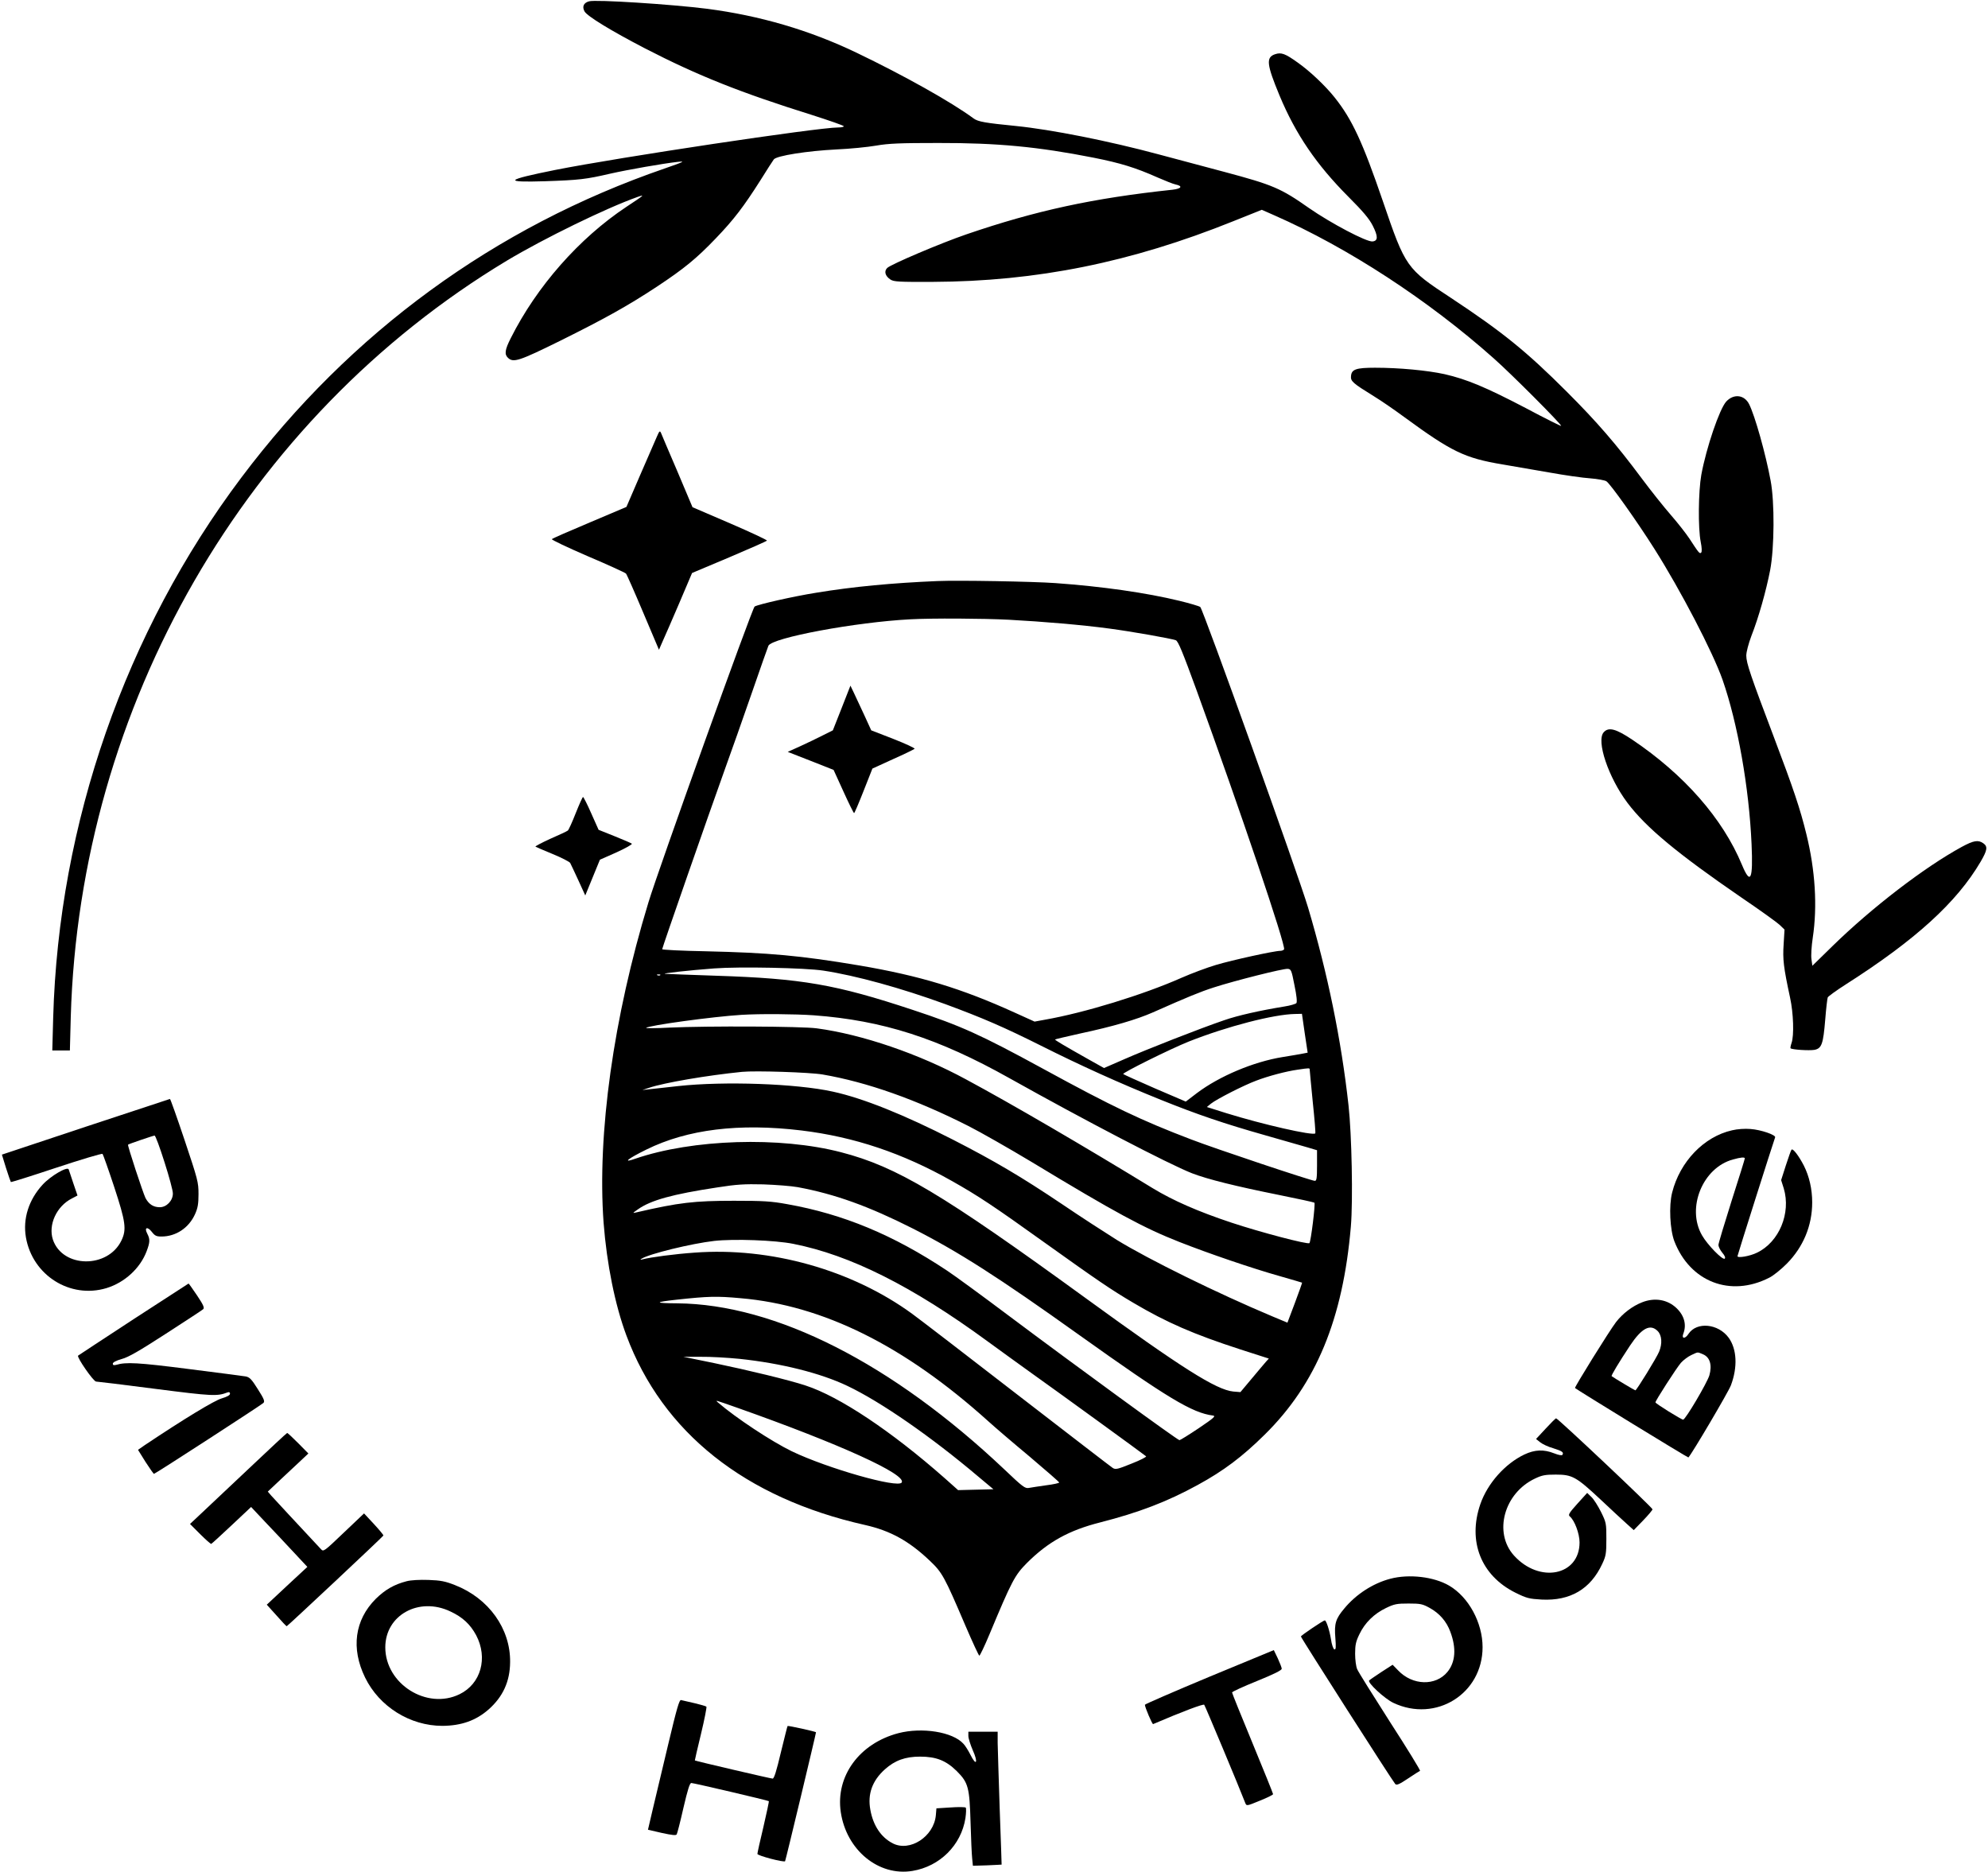 <?xml version="1.0" encoding="UTF-8" standalone="no"?> <svg xmlns="http://www.w3.org/2000/svg" version="1.0" width="1357pt" height="1278pt" viewBox="0 0 1357 1278" preserveAspectRatio="xMidYMid meet"><g transform="translate(0,1278) scale(0.1,-0.1)" fill="#000000" stroke="none"><path d="M4021 12771 c-37 -10 -49 -36 -31 -69 19 -33 179 -131 414 -253 359 -185 650 -301 1139 -454 119 -38 217 -72 217 -77 0 -4 -17 -8 -38 -8 -140 0 -1499 -204 -1932 -290 -343 -69 -359 -86 -69 -77 233 8 278 13 446 52 120 27 359 69 458 80 55 6 47 2 -88 -45 -1159 -399 -2144 -1118 -2889 -2109 -792 -1053 -1248 -2361 -1285 -3688 l-6 -223 60 0 60 0 6 228 c61 2124 1194 4090 2977 5163 252 151 678 359 890 434 55 19 51 16 -76 -68 -320 -213 -610 -541 -788 -896 -40 -79 -44 -110 -18 -134 37 -34 76 -21 356 117 310 154 462 239 661 370 184 122 269 191 401 329 123 128 190 216 305 397 43 69 84 133 91 142 19 25 228 58 428 68 91 4 212 16 270 26 86 15 163 18 425 18 403 1 682 -26 1058 -100 186 -37 287 -68 440 -136 51 -22 105 -44 121 -47 52 -11 41 -29 -21 -36 -543 -58 -931 -142 -1405 -304 -178 -61 -516 -205 -542 -230 -23 -23 -14 -55 22 -79 23 -15 56 -17 287 -16 713 3 1354 133 2053 414 l195 78 86 -38 c501 -220 1050 -578 1497 -976 118 -104 467 -454 460 -461 -2 -2 -111 52 -242 122 -272 142 -401 196 -553 231 -119 26 -310 44 -475 44 -130 0 -160 -11 -164 -56 -4 -36 11 -49 155 -138 51 -31 145 -96 210 -144 321 -235 411 -279 669 -322 71 -12 215 -37 319 -55 105 -19 231 -37 280 -40 50 -4 99 -13 110 -20 27 -17 208 -272 327 -460 181 -286 400 -707 466 -895 103 -295 181 -736 198 -1121 11 -245 -7 -283 -66 -141 -131 315 -394 615 -748 853 -112 75 -162 88 -195 51 -53 -58 32 -309 162 -482 127 -169 342 -347 776 -645 127 -86 245 -171 263 -188 l33 -32 -6 -100 c-7 -103 -1 -156 44 -365 23 -105 28 -258 10 -309 -6 -18 -9 -34 -7 -36 10 -10 128 -17 163 -11 50 10 60 39 74 208 6 76 14 143 17 150 3 7 58 47 122 88 477 304 759 561 922 839 46 79 49 103 18 125 -35 25 -67 19 -148 -25 -253 -138 -612 -413 -882 -677 l-137 -134 -6 44 c-4 24 0 90 9 149 32 213 17 459 -44 706 -42 172 -87 306 -221 660 -159 420 -189 507 -189 558 0 25 15 81 35 135 49 124 101 309 128 449 29 153 31 464 3 611 -34 183 -107 443 -147 522 -33 64 -105 72 -156 17 -46 -51 -136 -315 -170 -500 -20 -113 -23 -363 -4 -458 8 -40 9 -67 3 -73 -10 -10 -16 -3 -81 97 -22 33 -78 105 -126 160 -48 55 -138 168 -199 250 -175 235 -305 385 -511 591 -275 275 -439 408 -790 640 -305 200 -311 208 -465 659 -139 406 -211 561 -330 710 -62 78 -168 179 -252 238 -85 61 -112 71 -154 57 -64 -21 -58 -70 30 -282 110 -264 251 -471 470 -691 100 -100 142 -150 166 -197 37 -73 37 -104 -1 -108 -40 -5 -286 125 -434 228 -192 135 -246 158 -575 246 -157 42 -359 96 -450 120 -341 92 -736 170 -975 194 -211 21 -259 29 -290 52 -150 111 -475 293 -800 449 -322 154 -658 252 -1018 299 -246 31 -761 64 -806 51z"></path><path d="M4484 9800 c-11 -25 -62 -143 -114 -262 l-94 -218 -250 -106 c-138 -58 -255 -109 -259 -114 -4 -4 105 -56 244 -116 139 -59 257 -113 262 -119 5 -5 58 -125 117 -265 l108 -255 24 55 c14 30 65 148 114 262 l88 207 254 107 c139 59 255 110 257 114 3 4 -111 57 -252 118 l-256 110 -103 244 c-57 133 -108 252 -112 263 -8 17 -11 14 -28 -25z"></path><path d="M6400 8814 c-308 -13 -576 -38 -830 -80 -151 -24 -395 -79 -419 -94 -16 -9 -657 -1795 -725 -2020 -239 -785 -350 -1580 -306 -2185 22 -284 78 -562 156 -771 247 -662 810 -1109 1629 -1293 173 -39 300 -109 443 -245 83 -79 98 -105 241 -440 49 -114 92 -207 96 -207 4 0 36 66 70 148 152 364 172 401 254 484 145 145 288 224 502 278 262 67 456 141 664 255 178 97 305 193 458 344 351 346 534 788 588 1421 15 178 6 628 -16 826 -50 451 -142 898 -276 1350 -68 228 -717 2037 -736 2052 -8 6 -72 25 -142 42 -226 55 -526 98 -846 121 -150 11 -665 20 -805 14z m485 -264 c239 -13 498 -35 685 -60 158 -21 423 -68 456 -80 16 -6 46 -79 142 -342 297 -817 611 -1745 597 -1768 -3 -5 -15 -10 -25 -10 -42 0 -328 -63 -439 -96 -64 -19 -170 -59 -236 -88 -259 -115 -663 -239 -932 -286 l-71 -13 -137 62 c-363 165 -647 251 -1058 321 -404 68 -617 87 -1049 97 -164 3 -298 10 -298 14 0 10 316 917 430 1234 40 110 121 340 180 510 59 171 111 318 115 327 22 55 598 162 970 181 147 8 496 6 670 -3z m-1265 -2395 c224 -34 531 -119 833 -229 257 -95 398 -156 652 -283 273 -137 534 -255 819 -370 251 -101 430 -162 716 -243 118 -34 245 -70 283 -81 l67 -20 0 -104 c0 -88 -3 -105 -15 -105 -23 0 -679 219 -845 283 -336 128 -534 222 -1010 482 -427 233 -560 293 -890 402 -525 174 -757 214 -1340 233 -179 6 -336 12 -350 13 -28 3 163 24 335 37 172 13 622 4 745 -15z m3216 -100 c15 -72 19 -114 13 -122 -6 -6 -42 -17 -82 -23 -165 -27 -318 -61 -412 -94 -162 -55 -529 -199 -679 -265 l-140 -61 -100 56 c-176 99 -238 136 -234 139 2 2 78 20 168 40 229 49 389 96 500 145 239 106 322 140 415 170 142 46 475 130 505 127 23 -2 26 -9 46 -112z m-4329 69 c-3 -3 -12 -4 -19 -1 -8 3 -5 6 6 6 11 1 17 -2 13 -5z m1048 -274 c470 -35 848 -156 1335 -429 516 -289 1086 -586 1246 -649 106 -41 299 -89 593 -148 130 -26 239 -50 243 -53 8 -7 -24 -266 -34 -276 -11 -11 -334 74 -533 140 -228 76 -397 150 -537 235 -471 288 -959 573 -1273 742 -322 175 -712 308 -1020 349 -103 14 -744 17 -1005 5 -91 -5 -163 -5 -160 -2 17 17 457 77 650 89 129 8 365 6 495 -3z m3351 -122 l20 -133 -36 -7 c-19 -4 -80 -14 -135 -23 -198 -32 -431 -130 -585 -246 l-76 -58 -210 90 c-115 50 -212 94 -217 98 -8 8 325 173 448 222 260 103 580 186 726 188 l46 1 19 -132z m34 -250 c0 -7 10 -106 21 -221 12 -114 20 -210 17 -213 -17 -17 -359 61 -607 138 l-133 42 28 23 c39 31 223 125 309 157 81 31 204 64 284 75 81 12 81 12 81 -1z m-3325 -32 c303 -52 639 -171 996 -352 81 -41 274 -151 429 -244 575 -348 766 -451 1010 -547 198 -78 499 -181 688 -234 81 -23 148 -43 150 -44 1 -1 -21 -63 -49 -138 l-51 -135 -103 43 c-374 157 -842 387 -1062 522 -78 49 -247 158 -375 245 -277 186 -460 294 -743 439 -333 170 -613 283 -820 328 -249 55 -742 72 -1055 38 -85 -10 -175 -19 -200 -22 l-45 -5 45 15 c103 35 397 85 635 109 90 9 463 -3 550 -18z m-145 -382 c362 -44 691 -155 1026 -344 181 -102 285 -171 638 -424 357 -255 447 -317 603 -409 225 -133 410 -214 731 -318 l193 -62 -19 -21 c-10 -12 -54 -63 -97 -115 l-78 -93 -49 4 c-116 12 -348 158 -1008 638 -981 713 -1287 896 -1668 995 -418 109 -1016 90 -1406 -44 -90 -32 -53 -1 77 63 280 138 632 181 1057 130z m-25 -387 c254 -47 484 -130 785 -282 313 -159 585 -333 1135 -726 604 -431 773 -533 915 -551 21 -3 5 -17 -97 -86 -67 -45 -127 -82 -132 -82 -13 0 -712 510 -1166 850 -181 136 -370 274 -420 307 -367 244 -709 386 -1092 454 -109 20 -163 23 -363 23 -270 0 -376 -12 -665 -79 -29 -7 -29 -6 10 21 88 62 236 103 540 149 133 21 186 24 315 21 85 -3 191 -11 235 -19z m-30 -387 c390 -77 812 -289 1327 -666 73 -54 210 -152 304 -220 169 -120 761 -550 777 -564 5 -4 -40 -27 -99 -50 -94 -38 -109 -42 -128 -30 -11 7 -303 232 -649 499 -345 267 -669 516 -720 553 -411 300 -968 457 -1486 418 -132 -9 -299 -31 -356 -46 -16 -4 -17 -3 -5 5 53 33 339 103 495 121 135 15 415 5 540 -20z m-360 -371 c563 -48 1118 -324 1690 -839 44 -40 171 -149 283 -242 111 -94 202 -173 202 -177 0 -4 -40 -13 -89 -19 -49 -7 -102 -15 -118 -18 -26 -5 -42 7 -168 127 -765 723 -1561 1127 -2232 1133 -158 1 -159 8 -3 25 213 23 272 25 435 10z m-7 -414 c284 -30 553 -97 737 -185 229 -109 573 -348 892 -618 l104 -87 -121 -3 -120 -3 -92 82 c-363 320 -718 557 -949 632 -111 37 -389 104 -624 153 l-210 43 118 0 c65 1 184 -6 265 -14z m-12 -335 c696 -246 1154 -454 1119 -509 -25 -41 -506 96 -750 213 -138 67 -381 227 -505 334 -18 17 -24 18 136 -38z"></path><path d="M5745 7947 l-60 -152 -70 -35 c-39 -20 -108 -53 -154 -74 l-84 -38 156 -61 157 -62 67 -147 c37 -82 70 -148 73 -148 3 0 32 68 65 152 l60 152 140 64 c77 34 144 67 148 71 4 4 -60 34 -144 67 l-152 59 -48 105 c-27 58 -59 126 -71 152 l-23 48 -60 -153z"></path><path d="M3930 7230 c-24 -61 -48 -114 -54 -119 -6 -5 -59 -30 -119 -56 -59 -27 -105 -51 -102 -54 3 -2 56 -25 117 -50 61 -25 115 -53 120 -61 4 -8 30 -62 56 -119 l47 -103 50 122 50 122 113 50 c62 28 109 55 105 59 -4 4 -57 27 -117 51 l-110 44 -50 112 c-27 62 -53 112 -56 112 -4 0 -26 -50 -50 -110z"></path><path d="M584 5089 l-571 -190 28 -91 c16 -50 31 -93 33 -96 3 -2 143 42 311 98 169 56 310 98 315 94 4 -5 40 -106 79 -224 79 -240 86 -292 50 -367 -93 -193 -402 -189 -468 6 -33 101 25 228 130 281 l38 20 -28 82 c-15 46 -30 89 -32 96 -8 23 -123 -44 -178 -104 -95 -103 -136 -233 -114 -360 45 -259 302 -421 550 -346 124 38 230 135 274 252 23 61 24 82 4 120 -22 42 1 51 32 11 20 -26 31 -31 65 -31 99 0 187 59 229 152 19 42 24 70 24 138 0 81 -5 99 -95 368 -52 155 -97 282 -100 281 -3 -1 -262 -86 -576 -190z m539 -242 c32 -100 58 -196 57 -214 0 -48 -43 -93 -89 -93 -44 0 -75 20 -98 63 -17 35 -124 359 -119 364 5 5 170 61 181 62 6 1 36 -81 68 -182z"></path><path d="M11823 5065 c-192 -43 -356 -214 -409 -425 -23 -90 -15 -253 15 -332 107 -277 382 -384 646 -250 28 13 82 57 121 96 113 114 174 260 174 419 0 90 -20 178 -57 251 -34 66 -74 119 -84 109 -4 -4 -21 -53 -39 -108 l-32 -100 18 -57 c50 -168 -31 -365 -182 -438 -48 -24 -134 -39 -134 -24 0 7 244 776 257 811 6 16 -96 52 -169 57 -37 3 -88 0 -125 -9z m87 -192 c0 -4 -40 -134 -90 -289 -49 -155 -90 -291 -90 -302 0 -11 12 -35 26 -52 18 -21 23 -35 17 -41 -13 -13 -118 94 -155 159 -108 187 5 463 212 518 53 15 80 17 80 7z"></path><path d="M912 3776 c-205 -134 -375 -246 -379 -249 -10 -11 105 -177 123 -177 8 0 191 -22 406 -50 390 -50 421 -51 491 -24 11 4 17 1 17 -9 0 -10 -20 -21 -57 -32 -51 -15 -254 -138 -525 -319 l-46 -32 51 -82 c29 -45 55 -82 58 -82 8 0 730 468 747 484 11 11 4 28 -38 94 -43 69 -57 82 -83 87 -18 3 -194 26 -392 51 -344 44 -425 48 -492 28 -17 -4 -23 -2 -23 8 0 9 22 21 61 32 46 12 121 56 302 173 133 86 248 161 254 167 10 9 1 30 -42 94 -31 45 -56 82 -58 81 -1 0 -170 -110 -375 -243z"></path><path d="M11209 3891 c-67 -26 -133 -77 -178 -135 -46 -60 -285 -445 -280 -450 14 -13 771 -477 774 -474 26 28 273 447 290 492 47 125 41 247 -15 325 -71 97 -218 111 -274 27 -23 -36 -49 -35 -36 0 24 62 7 125 -47 176 -61 58 -148 73 -234 39z m106 -196 c29 -29 33 -86 10 -141 -16 -40 -154 -264 -162 -264 -4 0 -145 84 -162 97 -5 3 49 93 125 208 80 120 138 151 189 100z m310 -159 c47 -20 63 -73 43 -144 -16 -52 -163 -302 -179 -302 -12 0 -189 110 -189 118 0 12 145 237 174 270 17 19 49 43 71 53 48 22 39 22 80 5z"></path><path d="M10550 3028 l-65 -70 29 -23 c15 -12 55 -31 88 -40 61 -19 74 -28 63 -45 -3 -6 -26 -2 -56 10 -71 28 -132 26 -204 -8 -132 -63 -251 -197 -300 -338 -88 -254 4 -488 239 -605 77 -38 94 -42 179 -47 195 -10 334 71 414 244 25 53 28 70 28 170 0 107 -1 112 -37 185 -20 40 -49 86 -65 101 l-29 28 -67 -74 c-56 -62 -64 -76 -52 -86 33 -27 67 -118 67 -178 0 -227 -274 -282 -448 -89 -141 157 -67 426 144 525 48 23 70 27 142 27 112 0 139 -15 303 -168 71 -67 152 -142 179 -166 l50 -45 64 66 c35 36 64 71 64 76 0 12 -648 623 -658 621 -4 0 -36 -32 -72 -71z"></path><path d="M1690 2748 c-146 -137 -294 -277 -329 -310 l-64 -60 69 -69 c38 -38 72 -68 76 -67 4 2 67 59 139 127 l133 125 94 -100 c52 -54 138 -146 192 -204 l98 -105 -139 -129 -138 -129 66 -73 c36 -41 67 -74 70 -74 5 0 657 611 660 619 2 3 -28 39 -65 79 l-67 72 -138 -131 c-135 -129 -139 -132 -156 -113 -160 171 -321 345 -340 366 l-23 27 88 83 c49 46 112 105 139 130 l50 47 -70 71 c-38 38 -72 70 -75 69 -3 0 -124 -113 -270 -251z"></path><path d="M9490 2004 c-118 -31 -234 -106 -314 -203 -59 -70 -69 -103 -61 -200 5 -66 4 -82 -7 -79 -7 3 -18 33 -23 70 -10 61 -32 128 -42 128 -10 0 -163 -103 -163 -110 0 -9 626 -988 644 -1007 9 -10 28 -2 86 37 41 28 79 51 83 53 5 1 -87 151 -204 332 -116 182 -218 344 -225 362 -8 18 -14 65 -14 105 0 60 5 84 29 133 37 78 100 140 181 179 58 28 75 31 155 31 81 0 95 -3 144 -30 67 -37 115 -92 141 -163 42 -112 35 -207 -20 -274 -80 -97 -238 -93 -336 10 l-38 39 -76 -49 c-41 -27 -79 -53 -84 -58 -14 -14 104 -124 165 -153 290 -137 609 62 609 380 0 167 -95 342 -228 420 -104 61 -274 81 -402 47z"></path><path d="M2775 1987 c-85 -22 -147 -58 -211 -121 -143 -144 -169 -337 -72 -536 97 -199 307 -330 528 -330 129 1 228 36 314 111 99 87 147 192 148 324 3 228 -146 436 -377 526 -66 26 -97 32 -180 35 -61 2 -120 -1 -150 -9z m299 -206 c84 -39 136 -88 176 -162 82 -155 33 -332 -113 -403 -223 -109 -507 70 -507 320 0 220 230 347 444 245z"></path><path d="M8255 1335 c-242 -101 -440 -187 -440 -191 0 -17 50 -134 56 -132 201 86 342 139 349 132 6 -7 239 -563 280 -670 9 -22 9 -22 99 15 50 20 91 40 91 45 0 4 -63 161 -140 347 -77 186 -140 342 -140 347 0 5 76 40 170 78 116 47 170 74 169 84 0 8 -13 40 -27 71 l-27 56 -440 -182z"></path><path d="M4561 873 c-40 -170 -88 -370 -106 -445 l-32 -137 95 -22 c69 -15 96 -18 101 -10 4 6 25 88 46 181 29 124 43 170 54 170 16 0 524 -119 529 -124 2 -2 -15 -81 -37 -176 -23 -95 -41 -178 -41 -184 0 -12 180 -59 189 -50 3 2 211 870 211 880 0 5 -191 47 -194 43 -2 -2 -22 -84 -46 -181 -30 -127 -46 -178 -56 -178 -13 0 -527 120 -531 124 -1 0 18 82 42 181 24 99 40 183 37 186 -4 4 -41 14 -82 24 -41 9 -82 19 -91 21 -12 3 -28 -51 -88 -303z"></path><path d="M6132 950 c-266 -70 -429 -293 -393 -538 38 -260 259 -441 490 -402 187 31 332 176 361 360 5 35 6 68 2 72 -4 4 -51 5 -104 1 l-96 -6 -4 -48 c-14 -145 -177 -251 -294 -191 -80 41 -134 122 -153 229 -20 107 13 199 99 276 68 61 139 87 240 87 111 0 178 -27 251 -99 79 -79 87 -111 94 -351 3 -107 8 -217 11 -245 l5 -50 97 3 c53 2 98 5 99 5 0 1 -5 171 -13 377 -7 206 -13 410 -14 453 l0 77 -100 0 -100 0 0 -29 c0 -16 14 -60 30 -97 38 -84 25 -113 -15 -33 -15 30 -37 65 -49 77 -73 81 -282 114 -444 72z"></path></g></svg> 